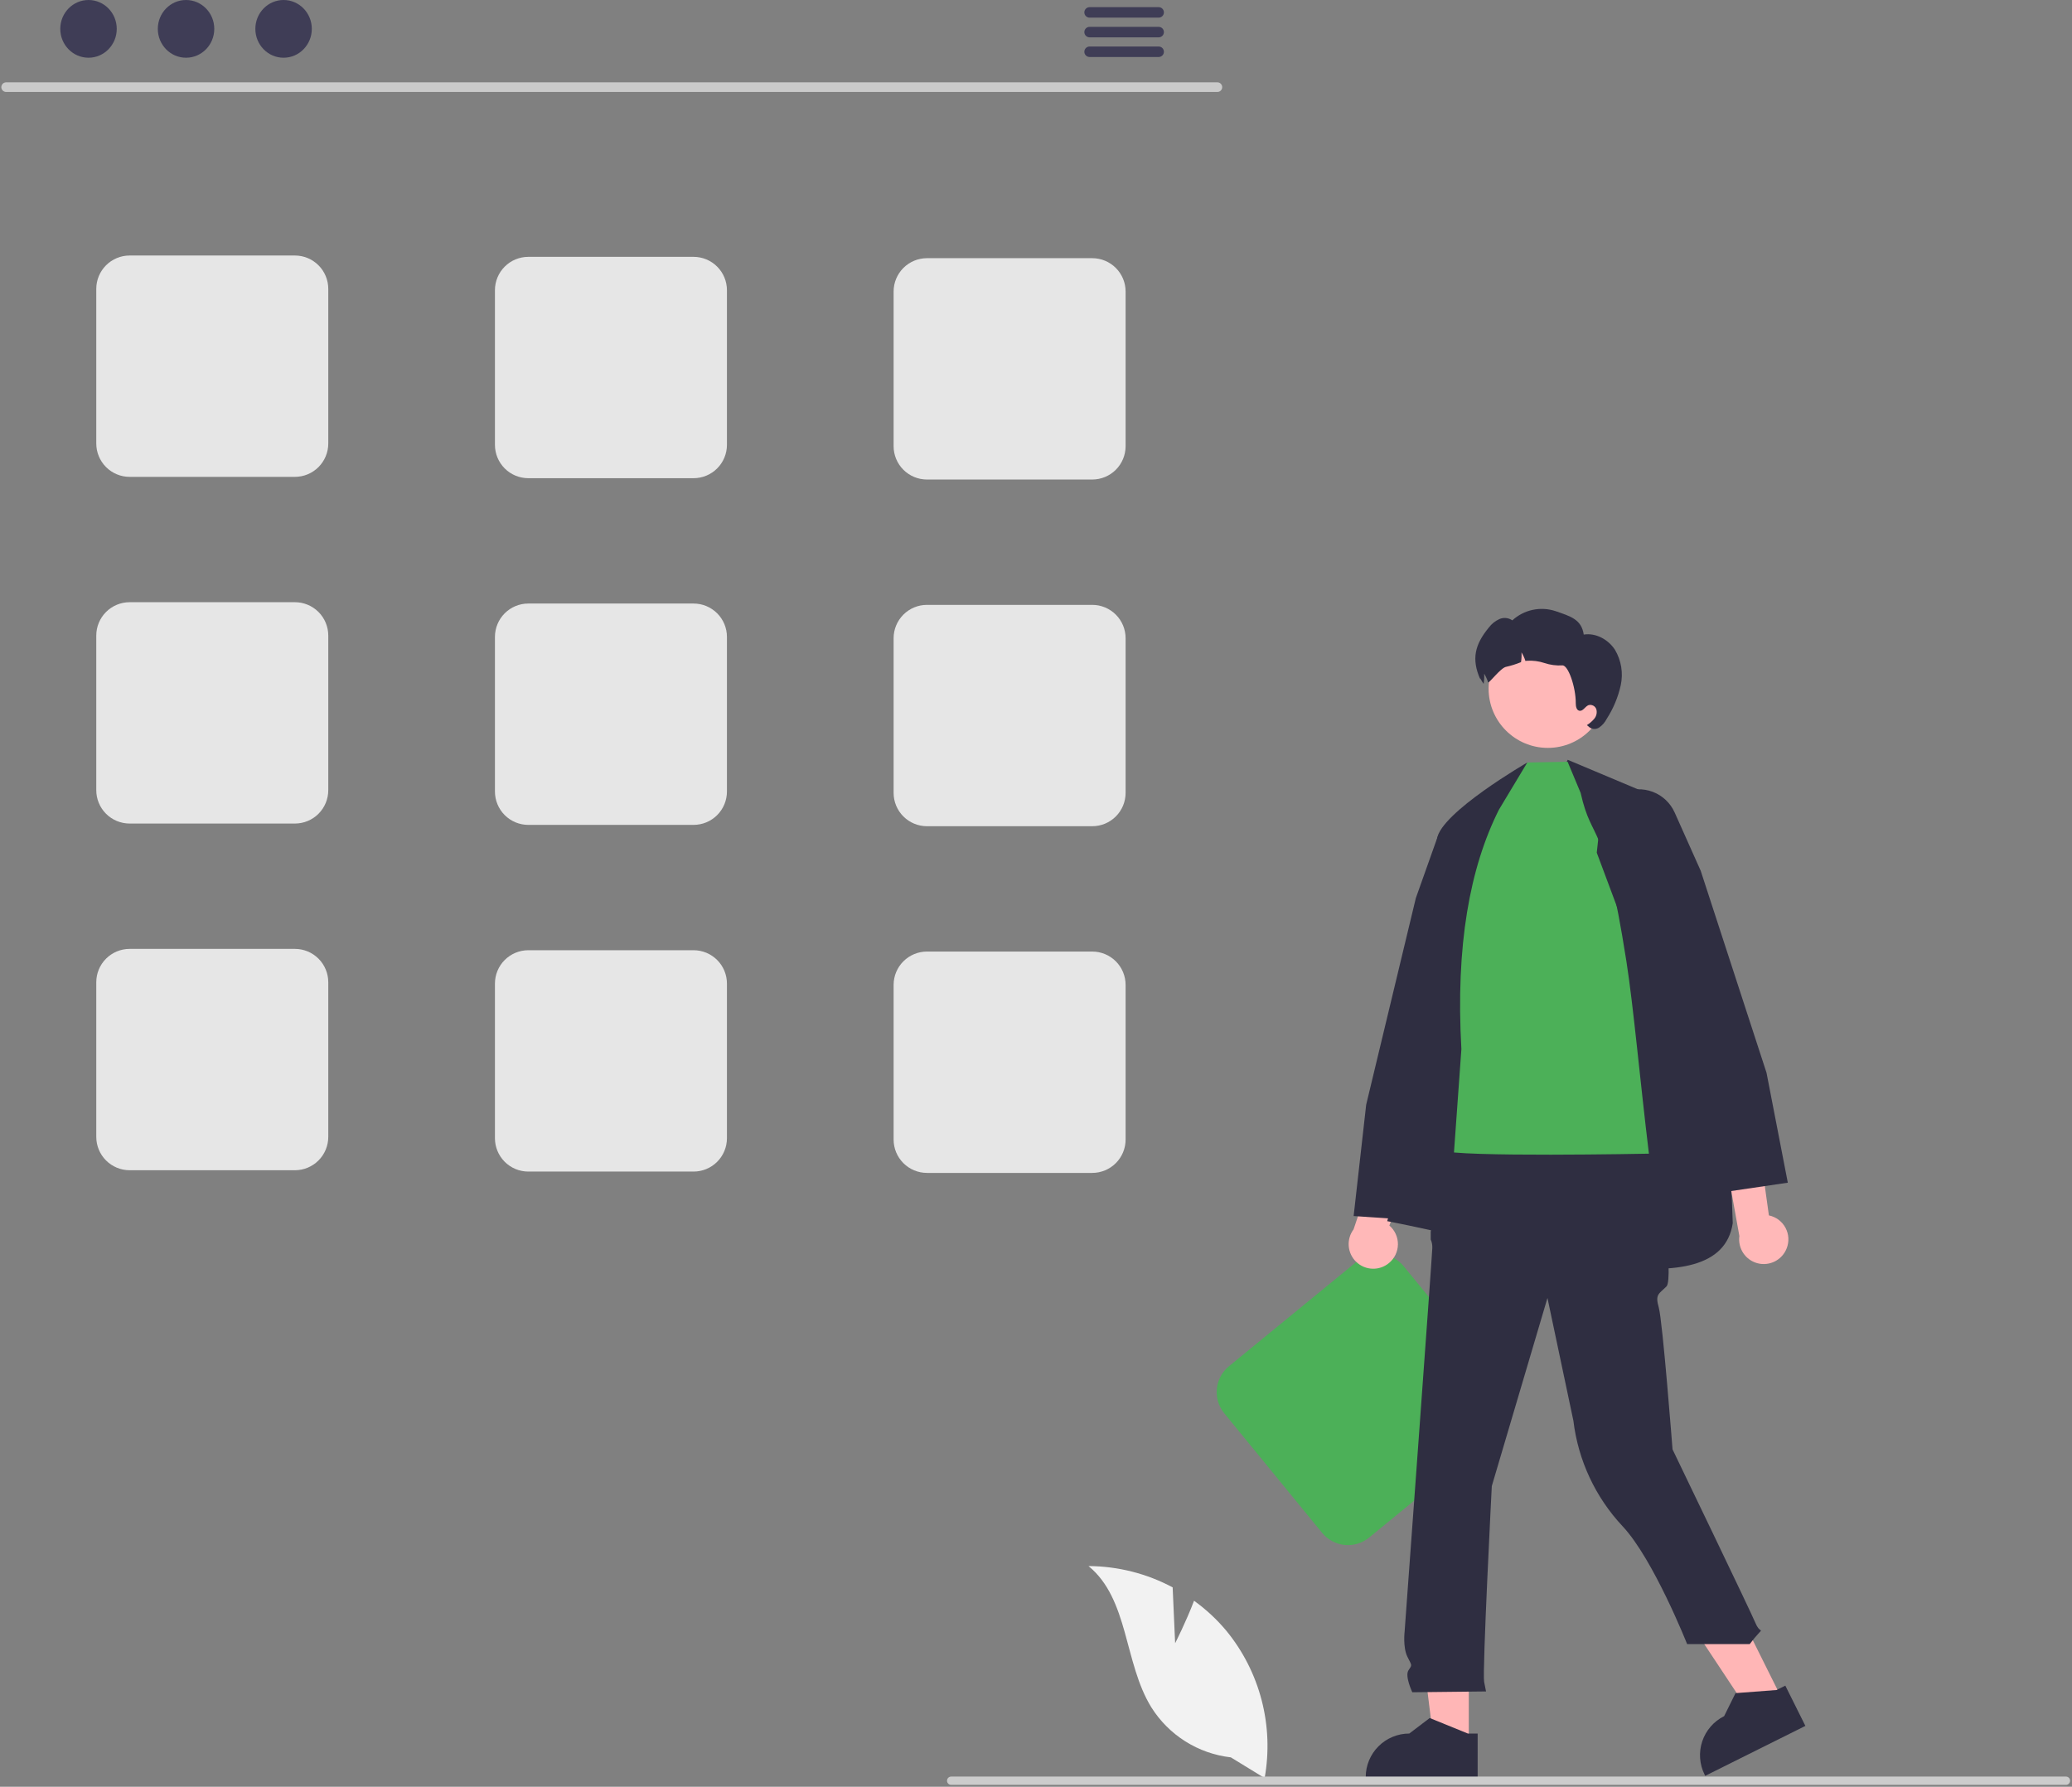 <svg width="777" height="670" viewBox="0 0 777 670" fill="none" xmlns="http://www.w3.org/2000/svg">
<rect x="0" y="0" width="777" height="670" fill="#808080" stroke="none"/>
<g clip-path="url(#clip0_58_1096)">
<path d="M110.603 178.812H48.602C45.288 178.809 42.111 177.491 39.768 175.147C37.424 172.804 36.106 169.627 36.102 166.312V108.312C36.106 104.998 37.424 101.821 39.768 99.478C42.111 97.134 45.288 95.816 48.602 95.812H110.603C113.917 95.816 117.094 97.134 119.437 99.478C121.781 101.821 123.099 104.998 123.103 108.312V166.312C123.099 169.627 121.781 172.804 119.437 175.147C117.094 177.491 113.917 178.809 110.603 178.812Z" fill="#E6E6E6"/>
<path d="M260.103 179.312H198.103C194.788 179.309 191.611 177.991 189.268 175.647C186.924 173.304 185.606 170.127 185.603 166.812V108.812C185.606 105.498 186.924 102.321 189.268 99.978C191.611 97.634 194.788 96.316 198.103 96.312H260.103C263.417 96.316 266.594 97.634 268.937 99.978C271.281 102.321 272.599 105.498 272.603 108.812V166.812C272.599 170.127 271.281 173.304 268.937 175.647C266.594 177.991 263.417 179.309 260.103 179.312Z" fill="#E6E6E6"/>
<path d="M409.603 179.812H347.603C344.288 179.809 341.111 178.491 338.768 176.147C336.424 173.804 335.106 170.627 335.103 167.312V109.312C335.106 105.998 336.424 102.821 338.768 100.478C341.111 98.134 344.288 96.816 347.603 96.812H409.603C412.917 96.816 416.094 98.134 418.437 100.478C420.781 102.821 422.099 105.998 422.103 109.312V167.312C422.099 170.627 420.781 173.804 418.437 176.147C416.094 178.491 412.917 179.809 409.603 179.812Z" fill="#E6E6E6"/>
<path d="M110.603 308.812H48.602C45.288 308.809 42.111 307.491 39.768 305.147C37.424 302.804 36.106 299.627 36.102 296.312V238.312C36.106 234.998 37.424 231.821 39.768 229.478C42.111 227.134 45.288 225.816 48.602 225.812H110.603C113.917 225.816 117.094 227.134 119.437 229.478C121.781 231.821 123.099 234.998 123.103 238.312V296.312C123.099 299.627 121.781 302.804 119.437 305.147C117.094 307.491 113.917 308.809 110.603 308.812Z" fill="#E6E6E6"/>
<path d="M260.103 309.312H198.103C194.788 309.309 191.611 307.991 189.268 305.647C186.924 303.304 185.606 300.127 185.603 296.812V238.812C185.606 235.498 186.924 232.321 189.268 229.978C191.611 227.634 194.788 226.316 198.103 226.312H260.103C263.417 226.316 266.594 227.634 268.937 229.978C271.281 232.321 272.599 235.498 272.603 238.812V296.812C272.599 300.127 271.281 303.304 268.937 305.647C266.594 307.991 263.417 309.309 260.103 309.312Z" fill="#E6E6E6"/>
<path d="M409.603 309.812H347.603C344.288 309.809 341.111 308.491 338.768 306.147C336.424 303.804 335.106 300.627 335.103 297.312V239.312C335.106 235.998 336.424 232.821 338.768 230.478C341.111 228.134 344.288 226.816 347.603 226.812H409.603C412.917 226.816 416.094 228.134 418.437 230.478C420.781 232.821 422.099 235.998 422.103 239.312V297.312C422.099 300.627 420.781 303.804 418.437 306.147C416.094 308.491 412.917 309.809 409.603 309.812Z" fill="#E6E6E6"/>
<path d="M110.603 438.813H48.602C45.288 438.809 42.111 437.491 39.768 435.147C37.424 432.804 36.106 429.627 36.102 426.313V368.312C36.106 364.998 37.424 361.821 39.768 359.478C42.111 357.134 45.288 355.816 48.602 355.812H110.603C113.917 355.816 117.094 357.134 119.437 359.478C121.781 361.821 123.099 364.998 123.103 368.312V426.313C123.099 429.627 121.781 432.804 119.437 435.147C117.094 437.491 113.917 438.809 110.603 438.813Z" fill="#E6E6E6"/>
<path d="M260.103 439.313H198.103C194.788 439.309 191.611 437.991 189.268 435.647C186.924 433.304 185.606 430.127 185.603 426.813V368.812C185.606 365.498 186.924 362.321 189.268 359.978C191.611 357.634 194.788 356.316 198.103 356.312H260.103C263.417 356.316 266.594 357.634 268.937 359.978C271.281 362.321 272.599 365.498 272.603 368.812V426.813C272.599 430.127 271.281 433.304 268.937 435.647C266.594 437.991 263.417 439.309 260.103 439.313Z" fill="#E6E6E6"/>
<path d="M409.603 439.813H347.603C344.288 439.809 341.111 438.491 338.768 436.147C336.424 433.804 335.106 430.627 335.103 427.313V369.312C335.106 365.998 336.424 362.821 338.768 360.478C341.111 358.134 344.288 356.816 347.603 356.812H409.603C412.917 356.816 416.094 358.134 418.437 360.478C420.781 362.821 422.099 365.998 422.103 369.312V427.313C422.099 430.627 420.781 433.804 418.437 436.147C416.094 438.491 412.917 439.809 409.603 439.813Z" fill="#E6E6E6"/>
<path d="M561.377 537.29L513.401 576.562C510.834 578.658 507.541 579.651 504.243 579.322C500.945 578.993 497.913 577.369 495.811 574.807L459.073 529.926C456.976 527.359 455.984 524.065 456.313 520.768C456.642 517.47 458.266 514.438 460.828 512.336L508.804 473.064C511.371 470.968 514.664 469.975 517.962 470.304C521.26 470.633 524.292 472.257 526.394 474.819L563.132 519.7C565.229 522.267 566.221 525.56 565.892 528.858C565.563 532.156 563.939 535.188 561.377 537.29Z" fill="#4CB058"/>
<path d="M440.674 616.17L439.743 595.227C430.033 590.037 419.203 587.295 408.193 587.24C423.346 599.629 421.452 623.51 431.726 640.169C434.97 645.341 439.336 649.716 444.5 652.97C449.665 656.225 455.496 658.276 461.561 658.971L474.241 666.734C475.981 657.034 475.598 647.072 473.117 637.535C470.636 627.997 466.117 619.111 459.871 611.488C456.325 607.247 452.259 603.468 447.769 600.243C444.732 608.251 440.674 616.17 440.674 616.17Z" fill="#F2F2F2"/>
<path d="M520.858 473.62C521.896 472.771 522.735 471.704 523.316 470.495C523.897 469.286 524.206 467.964 524.221 466.623C524.236 465.282 523.956 463.953 523.402 462.732C522.848 461.51 522.033 460.425 521.015 459.552L541.755 405.329L525.18 408.84L507.581 460.996C506.228 462.804 505.586 465.046 505.776 467.297C505.966 469.547 506.975 471.649 508.612 473.205C510.249 474.762 512.399 475.663 514.656 475.74C516.913 475.816 519.12 475.062 520.858 473.62Z" fill="#FFB8B8"/>
<path d="M512.319 414.239L530.938 336.771L538.94 314.251C539.589 312.423 540.594 310.742 541.897 309.303C543.199 307.865 544.773 306.699 546.528 305.872C548.283 305.045 550.185 304.573 552.123 304.484C554.061 304.395 555.998 304.691 557.821 305.353C560.214 306.23 562.339 307.711 563.99 309.652C565.641 311.592 566.762 313.927 567.244 316.429L569.247 326.964L531.97 457.323L531.884 457.62L507.613 455.987L512.319 414.239Z" fill="#2F2E41"/>
<path d="M587.889 284.907L546.431 368.75L520.204 457.902C575.459 468.676 644.79 491.725 649.78 458.668C646.705 366.505 637.017 337.107 617.018 297.152L587.889 284.907Z" fill="#2F2E41"/>
<path d="M550.799 654.288L537.782 654.287L531.589 604.078L550.802 604.079L550.799 654.288Z" fill="#FFB6B6"/>
<path d="M554.119 666.906L512.146 666.905V666.374C512.146 662.041 513.868 657.886 516.931 654.822C519.995 651.759 524.15 650.037 528.483 650.037H528.484L536.151 644.221L550.456 650.038L554.12 650.038L554.119 666.906Z" fill="#2F2E41"/>
<path d="M668.419 637.364L656.768 643.17L628.828 600.996L646.023 592.426L668.419 637.364Z" fill="#FFB6B6"/>
<path d="M677.019 647.176L639.453 665.899L639.216 665.424C637.284 661.546 636.971 657.059 638.346 652.951C639.721 648.842 642.672 645.448 646.55 643.515L646.551 643.514L650.818 634.888L666.215 633.714L669.495 632.079L677.019 647.176Z" fill="#2F2E41"/>
<path d="M545.032 426.254L616.811 428.766L622.178 438.734C622.178 438.734 627.799 479.513 624.92 482.392C622.042 485.271 620.602 485.271 622.042 490.309C623.481 495.347 627.202 543.483 627.202 543.483C627.202 543.483 656.854 604.988 658.294 608.586C659.733 612.185 661.172 610.745 659.733 612.185C658.458 613.56 657.257 615.001 656.134 616.503H632.674C632.674 616.503 620.043 584.64 608.48 572.315C598.27 561.433 591.804 547.573 590.025 532.758L580.298 486.71L559.426 557.242C559.426 557.242 555.828 627.055 556.547 630.653L557.267 634.252L529.616 634.561C529.616 634.561 526.737 628.494 528.177 626.335C529.616 624.176 529.53 624.765 527.774 621.232C526.018 617.698 526.737 611.711 526.737 611.711C526.737 611.711 537.115 470.157 537.115 467.997C537.169 466.886 536.965 465.778 536.517 464.76V461.829L539.274 451.444L545.032 426.254Z" fill="#2F2E41"/>
<path d="M592.747 297.342L587.861 285.652L572.74 285.918L556.973 308.222L540.423 377.82C540.423 377.82 534.479 428.661 540.423 431.345C546.367 434.029 618.344 432.6 618.344 432.6C615.012 405.144 612.528 377.214 609.91 360.528C601.259 305.384 597.176 316.988 592.747 297.342Z" fill="#4CB058"/>
<path d="M572.74 285.917C572.74 285.917 540.168 304.746 538.894 314.575C537.62 324.404 533.354 444.703 533.354 444.703L544.873 437.259L548.021 393.415C545.825 354.455 551.184 325.416 562.079 303.647L572.74 285.917Z" fill="#2F2E41"/>
<path d="M580.43 280.441C592.69 280.441 602.629 270.502 602.629 258.242C602.629 245.981 592.69 236.042 580.43 236.042C568.169 236.042 558.23 245.981 558.23 258.242C558.23 270.502 568.169 280.441 580.43 280.441Z" fill="#FFB8B8"/>
<path d="M607.783 256.923C606.791 261.421 605.003 265.705 602.503 269.573C601.839 270.892 600.847 272.018 599.623 272.843C599.003 273.241 598.263 273.409 597.532 273.317C596.801 273.226 596.126 272.881 595.623 272.343L595.083 271.903C596.142 271.25 597.087 270.43 597.883 269.473C598.276 268.993 598.55 268.426 598.68 267.819C598.811 267.212 598.794 266.582 598.633 265.983C598.441 265.392 598.027 264.898 597.479 264.605C596.931 264.313 596.291 264.244 595.693 264.413C594.393 264.923 593.603 266.803 592.243 266.513C591.143 266.273 590.913 264.823 590.913 263.683C590.953 257.723 588.073 249.253 585.843 249.513C583.59 249.636 581.334 249.334 579.193 248.623C577.049 247.911 574.787 247.622 572.533 247.773C572.373 247.793 572.213 247.823 572.043 247.853C571.681 246.721 571.184 245.636 570.563 244.623C570.633 245.846 570.572 247.073 570.383 248.283C568.589 249.022 566.736 249.608 564.843 250.033C562.783 250.323 558.253 256.483 558.043 255.853C557.681 254.721 557.184 253.636 556.563 252.623C556.633 253.846 556.572 255.073 556.383 256.283C556.373 256.333 556.373 256.373 556.363 256.423C555.363 255.093 554.753 253.473 555.093 254.713C551.743 247.133 553.043 241.703 558.313 235.313C559.34 233.939 560.699 232.848 562.263 232.143C563.046 231.799 563.904 231.662 564.756 231.747C565.607 231.831 566.422 232.132 567.123 232.623C569.272 230.652 571.91 229.292 574.762 228.684C577.613 228.076 580.576 228.241 583.343 229.163C588.833 231.073 593.063 232.193 593.903 237.953C598.443 237.223 603.113 239.803 605.613 243.653C607.979 247.646 608.754 252.384 607.783 256.923Z" fill="#2F2E41"/>
<path d="M669.989 468.143C670.488 466.898 670.708 465.558 670.634 464.219C670.559 462.88 670.192 461.573 669.557 460.391C668.923 459.21 668.037 458.181 666.963 457.378C665.888 456.576 664.65 456.019 663.337 455.746L655.333 398.246L642.51 409.321L652.268 463.494C651.956 465.731 652.476 468.004 653.729 469.883C654.981 471.762 656.879 473.117 659.064 473.69C661.248 474.263 663.567 474.015 665.581 472.992C667.594 471.97 669.163 470.245 669.989 468.143Z" fill="#FFB8B8"/>
<path d="M646.363 447.029L598.787 319.736L599.95 309.076C600.233 306.544 601.166 304.128 602.658 302.062C604.151 299.997 606.152 298.353 608.468 297.29C610.233 296.485 612.141 296.038 614.08 295.973C616.019 295.908 617.952 296.228 619.767 296.914C621.582 297.6 623.243 298.638 624.655 299.968C626.067 301.299 627.202 302.896 627.994 304.667L637.765 326.521L662.449 402.282L670.43 443.483L646.363 447.029Z" fill="#2F2E41"/>
<path d="M776.29 667.731C776.291 667.935 776.251 668.137 776.173 668.326C776.095 668.515 775.981 668.686 775.836 668.831C775.692 668.975 775.521 669.089 775.332 669.167C775.143 669.245 774.941 669.285 774.737 669.284H356.687C356.275 669.284 355.88 669.121 355.588 668.829C355.297 668.538 355.133 668.143 355.133 667.731C355.133 667.319 355.297 666.924 355.588 666.633C355.88 666.341 356.275 666.178 356.687 666.178H774.737C774.941 666.177 775.143 666.217 775.332 666.295C775.521 666.373 775.692 666.487 775.836 666.631C775.981 666.776 776.095 666.947 776.173 667.136C776.251 667.325 776.291 667.527 776.29 667.731Z" fill="#CCCCCC"/>
<path d="M456.56 34.484H2.267C1.795 34.474 1.345 34.279 1.014 33.942C0.684 33.604 0.499 33.15 0.499 32.678C0.499 32.205 0.684 31.751 1.014 31.414C1.345 31.076 1.795 30.881 2.267 30.871H456.56C457.033 30.881 457.482 31.076 457.813 31.414C458.143 31.751 458.329 32.205 458.329 32.678C458.329 33.15 458.143 33.604 457.813 33.942C457.482 34.279 457.033 34.474 456.56 34.484Z" fill="#CACACA"/>
<path d="M33.191 21.647C39.039 21.647 43.779 16.801 43.779 10.823C43.779 4.846 39.039 0 33.191 0C27.344 0 22.604 4.846 22.604 10.823C22.604 16.801 27.344 21.647 33.191 21.647Z" fill="#3F3D56"/>
<path d="M69.767 21.647C75.614 21.647 80.354 16.801 80.354 10.823C80.354 4.846 75.614 0 69.767 0C63.919 0 59.179 4.846 59.179 10.823C59.179 16.801 63.919 21.647 69.767 21.647Z" fill="#3F3D56"/>
<path d="M106.341 21.647C112.189 21.647 116.929 16.801 116.929 10.823C116.929 4.846 112.189 0 106.341 0C100.494 0 95.754 4.846 95.754 10.823C95.754 16.801 100.494 21.647 106.341 21.647Z" fill="#3F3D56"/>
<path d="M434.539 2.683H408.558C408.043 2.693 407.553 2.905 407.192 3.272C406.831 3.64 406.629 4.135 406.629 4.65C406.629 5.165 406.831 5.66 407.192 6.027C407.553 6.395 408.043 6.607 408.558 6.617H434.539C435.054 6.607 435.545 6.395 435.905 6.027C436.266 5.66 436.468 5.165 436.468 4.65C436.468 4.135 436.266 3.64 435.905 3.272C435.545 2.905 435.054 2.693 434.539 2.683Z" fill="#3F3D56"/>
<path d="M434.539 10.067H408.558C408.043 10.078 407.553 10.289 407.192 10.657C406.831 11.025 406.629 11.52 406.629 12.035C406.629 12.55 406.831 13.044 407.192 13.412C407.553 13.78 408.043 13.992 408.558 14.002H434.539C435.054 13.992 435.545 13.78 435.905 13.412C436.266 13.044 436.468 12.55 436.468 12.035C436.468 11.52 436.266 11.025 435.905 10.657C435.545 10.289 435.054 10.078 434.539 10.067Z" fill="#3F3D56"/>
<path d="M434.539 17.441H408.558C408.043 17.452 407.553 17.663 407.192 18.031C406.831 18.399 406.629 18.893 406.629 19.409C406.629 19.924 406.831 20.418 407.192 20.786C407.553 21.154 408.043 21.366 408.558 21.376H434.539C435.054 21.366 435.545 21.154 435.905 20.786C436.266 20.418 436.468 19.924 436.468 19.409C436.468 18.893 436.266 18.399 435.905 18.031C435.545 17.663 435.054 17.452 434.539 17.441Z" fill="#3F3D56"/>
</g>
<defs>
<clipPath id="clip0_58_1096">
<rect width="775.79" height="669.284" fill="white" transform="translate(0.5)"/>
</clipPath>
</defs>
</svg>
